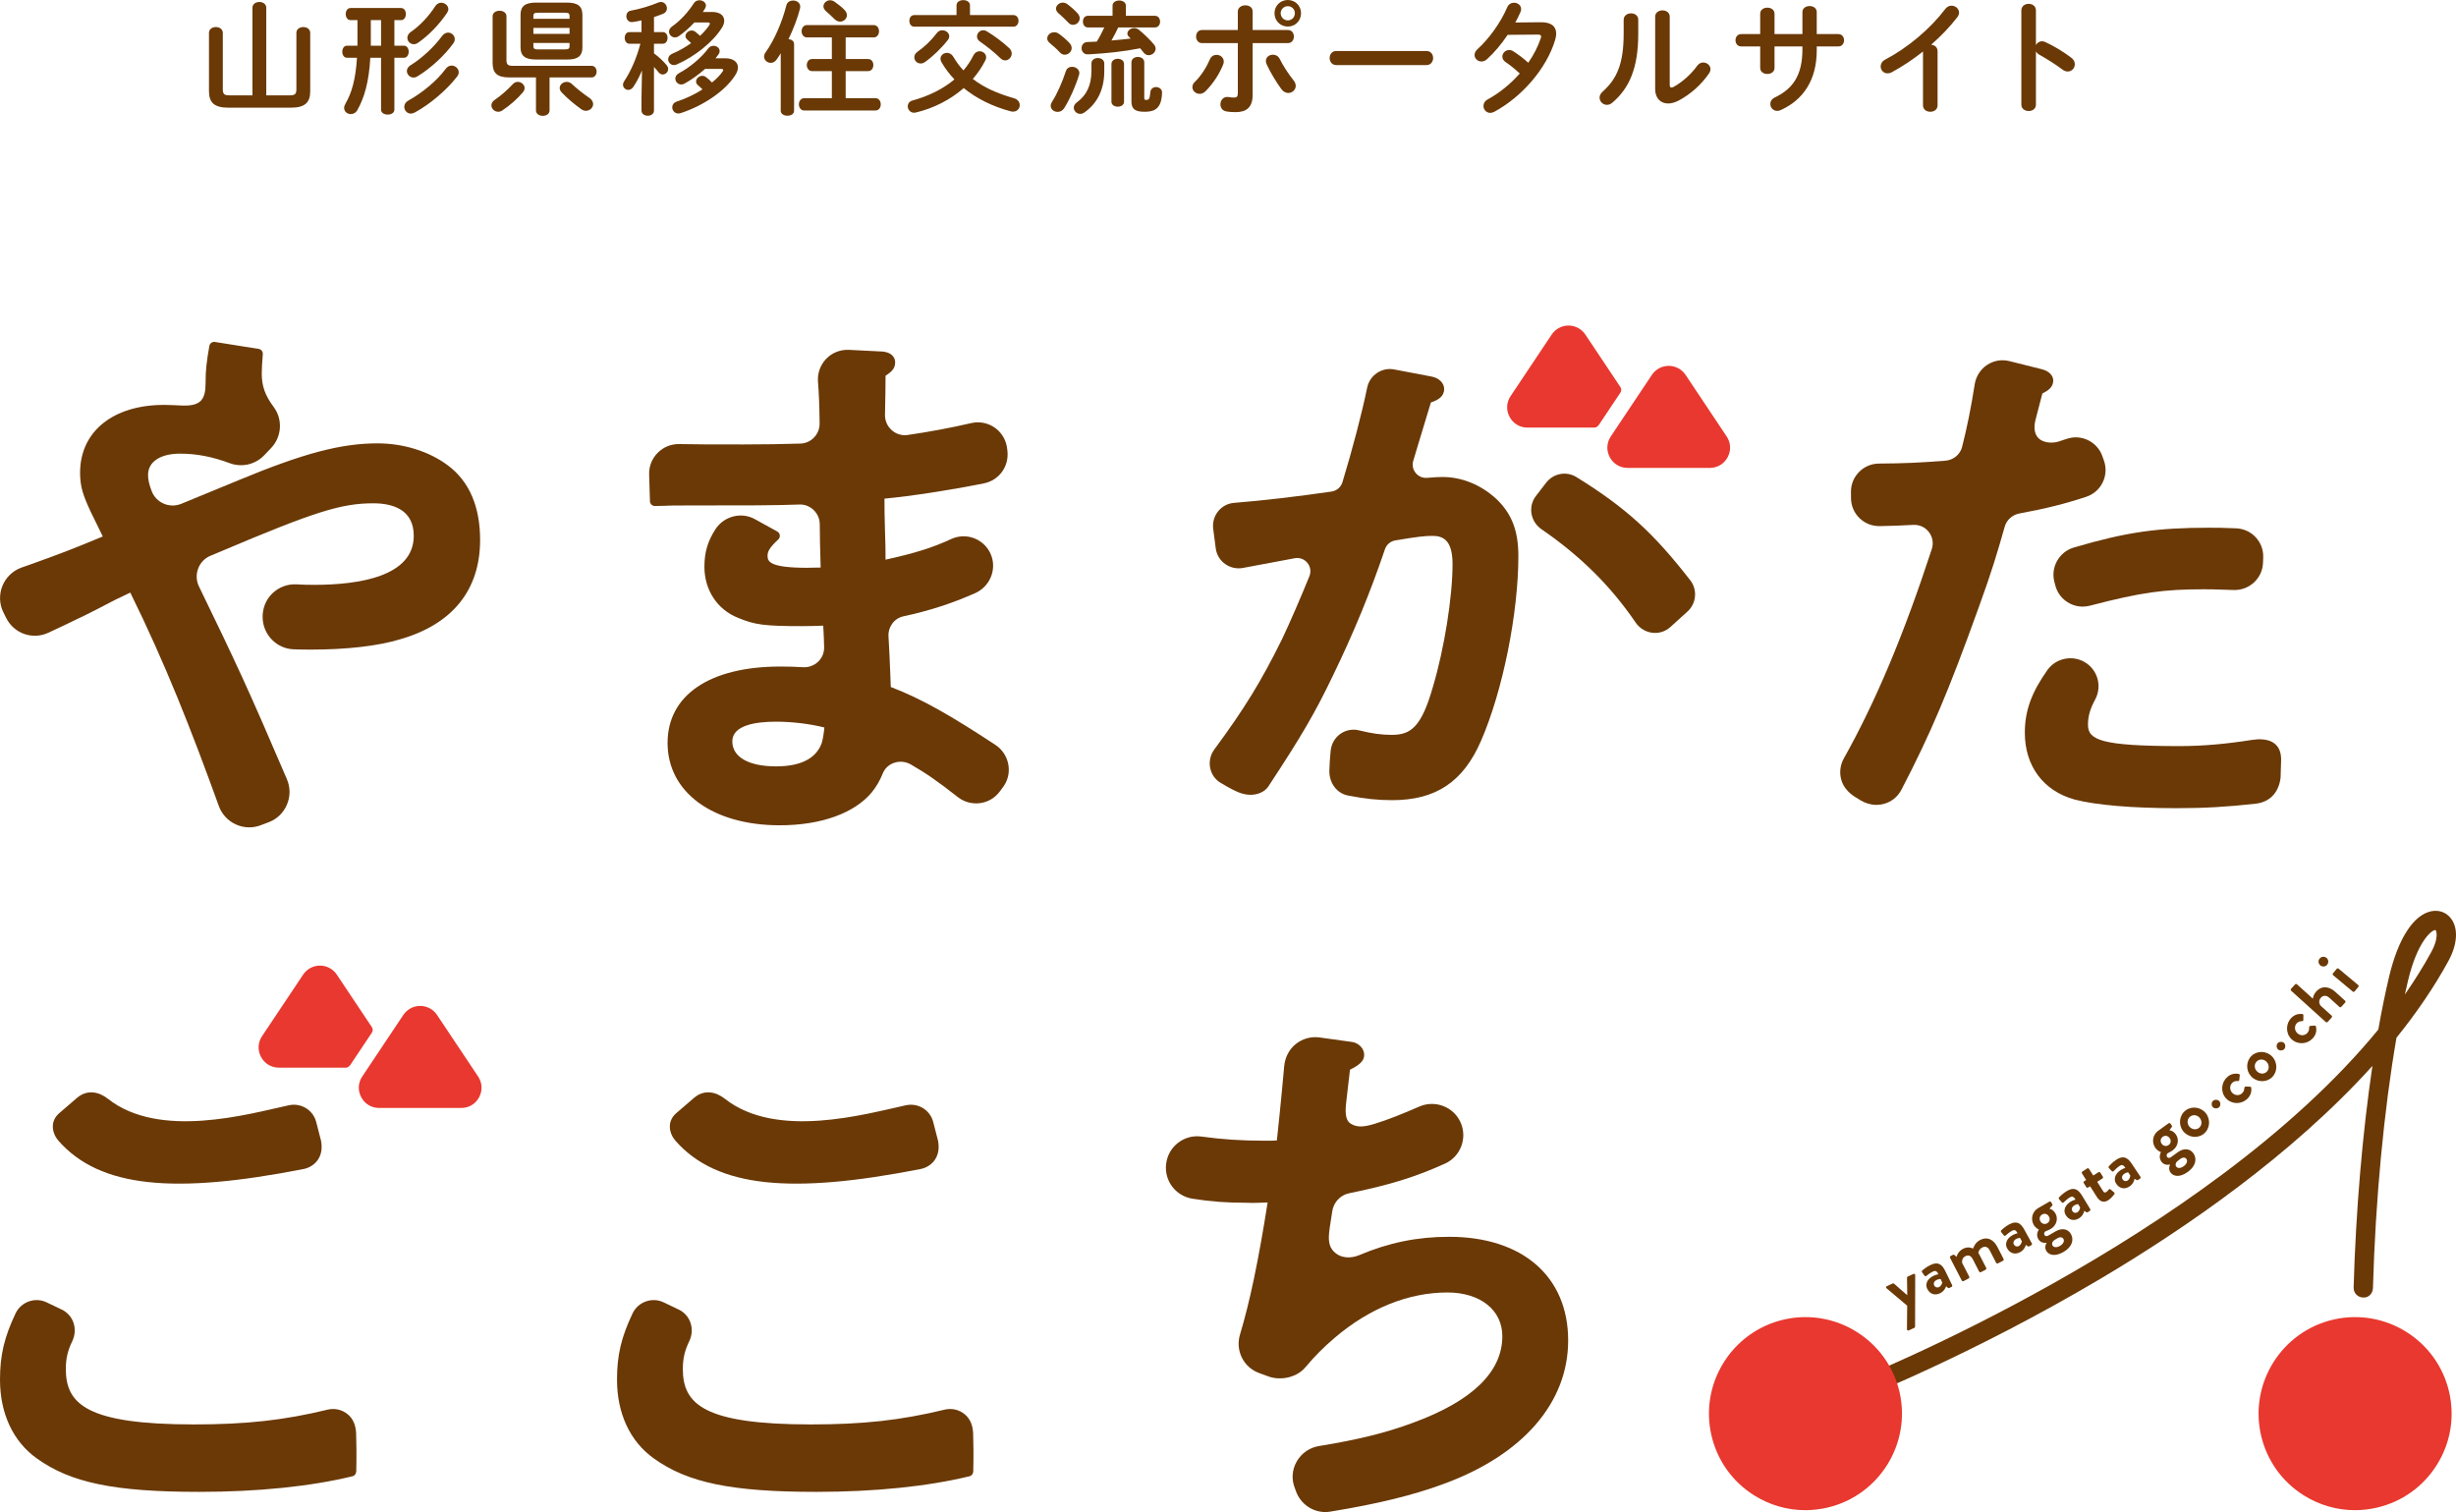 <?xml version="1.0" encoding="UTF-8"?>
<svg id="_レイヤー_2" data-name="レイヤー 2" xmlns="http://www.w3.org/2000/svg" viewBox="0 0 585.9 360.692">
  <defs>
    <style>
      .cls-1 {
        fill: #e8382f;
      }

      .cls-2 {
        fill: #6a3906;
      }
    </style>
  </defs>
  <g id="_文字" data-name="文字">
    <g>
      <path class="cls-2" d="M443.141,333.781c-.92,0-1.789-.553-2.146-1.462-.466-1.185.117-2.522,1.301-2.988.932-.367,83.836-33.422,125.066-83.736.804-4.537,1.672-8.793,2.598-12.688,2.142-9.008,5.801-14.67,10.041-15.535,1.867-.379,3.638.285,4.745,1.781,1.748,2.37,1.501,6.143-.657,10.092-3.463,6.332-7.664,12.445-12.389,18.302-2.985,17.284-5.018,38.602-5.613,59.731-.036,1.274-1.042,2.361-2.368,2.239-1.272-.036-2.274-1.096-2.239-2.368.518-18.369,2.114-36.904,4.48-52.881-19.108,21.184-44.434,38.654-64.907,50.793-30.298,17.964-56.804,28.457-57.068,28.561-.277.109-.563.16-.842.16ZM580.956,221.852c-.845,0-4.262,2.656-6.511,12.122-.253,1.059-.5,2.146-.743,3.258,2.323-3.335,4.446-6.733,6.34-10.198,1.71-3.126,1.247-4.942.964-5.178-.016-.003-.032-.004-.05-.004Z"/>
      <g>
        <g>
          <path class="cls-2" d="M450.057,307.321c-.183-.156-.151-.412.079-.518l1.374-.633c.14-.061.249-.023.336.049l3.132,2.744.016-.007-.061-4.156c.005-.188.109-.253.291-.336l1.223-.564c.244-.11.455.032.442.279l-.029,12.269c-.003.111-.053.246-.175.299l-1.313.605c-.23.105-.458-.029-.45-.293l.056-5.597-4.922-4.143Z"/>
          <path class="cls-2" d="M461.244,304.344c.604-.295,1.184-.369,1.184-.369-.357-.78-.731-.933-1.292-.663-.559.271-1.287.772-1.583,1.046-.183.164-.355.079-.479-.102l-.516-.72c-.159-.207-.087-.369.026-.483.098-.103.951-.813,1.92-1.283,1.891-.916,2.804-.144,3.604,1.507l1.589,3.283c.074.147.005.351-.148.425l-.543.263c-.106.052-.204.044-.357-.087l-.381-.32c-.193.485-.535,1.211-1.472,1.667-1.21.586-2.423.201-3.048-1.086-.519-1.071-.045-2.33,1.499-3.077ZM462.578,307.022c.485-.236.755-.87.76-1.096l-.402-.833s-.498.016-.937.228c-.59.289-.821.81-.588,1.295.22.454.699.634,1.168.406Z"/>
          <path class="cls-2" d="M465.207,300.044c-.085-.164-.011-.351.138-.429l.553-.286c.135-.07.262-.041.339.033l.5.459c.109-.414.49-1.366,1.552-1.916.853-.438,1.62-.418,2.42-.075.117-.4.556-1.459,1.631-2.015,1.914-.985,3.352.071,4.16,1.642l1.475,2.86c.077.146.026.342-.138.429l-1.213.626c-.164.082-.352.009-.429-.138l-1.528-2.962c-.4-.78-1.03-1.079-1.777-.694-.868.447-.932,1.276-.932,1.276,0,0,.167.29.307.559l1.568,3.038c.074.147.011.351-.14.43l-1.123.577c-.162.085-.352.013-.429-.138l-1.528-2.962c-.402-.777-.998-1.095-1.763-.7-.747.387-.826,1.109-.768,1.59l1.695,3.293c.079.147.013.353-.138.428l-1.21.626c-.148.078-.355.013-.432-.139l-2.791-5.413Z"/>
          <path class="cls-2" d="M480.152,294.617c.593-.322,1.165-.429,1.165-.429-.395-.761-.778-.896-1.321-.597-.548.298-1.25.841-1.53,1.128-.175.172-.352.095-.485-.081l-.556-.692c-.164-.196-.103-.364.005-.483.095-.107.908-.861,1.853-1.38,1.843-1.01,2.796-.287,3.678,1.32l1.753,3.201c.082.146.021.35-.124.433l-.532.289c-.103.057-.201.054-.365-.068l-.395-.299c-.167.492-.471,1.237-1.385,1.736-1.178.65-2.412.327-3.101-.925-.572-1.047-.164-2.326,1.34-3.152ZM481.624,297.226c.471-.259.71-.908.702-1.133l-.445-.813s-.495.044-.924.278c-.575.315-.781.847-.522,1.321.244.442.731.596,1.189.347Z"/>
          <path class="cls-2" d="M486.382,293.283s-.723-.242-1.226-1.116c-.778-1.354-.365-3.159,1.075-3.988l2.648-1.529c.159-.09.342-.042.434.118l.275.479c.061.103.069.254-.016.342l-.665.731s.842.117,1.438,1.149c.662,1.149.355,2.838-1.173,3.718-.553.316-.998.418-1.231.555-.201.117-.418.515-.217.862.175.304.545.346.866.162l1.861-1.074c1.324-.764,2.836-.63,3.575.653.771,1.34.35,3.094-1.761,4.311-2.153,1.239-3.582.645-4.117-.286-.503-.871-.019-1.713.079-1.885l-.026-.042c-.289.07-1.361.162-1.97-.899-.657-1.135.151-2.259.151-2.259ZM488.378,291.805c.596-.343.752-1.017.4-1.627-.352-.613-1.011-.81-1.607-.469-.583.335-.768,1.023-.416,1.631.35.614,1.041.798,1.623.465ZM491.413,297.205c.813-.469,1.144-1.144.823-1.697-.148-.261-.614-.596-1.472-.101-.318.185-.63.384-.911.602-.14.16-.477.624-.217,1.074.294.511.99.575,1.777.122Z"/>
          <path class="cls-2" d="M493.995,286.639c.575-.348,1.144-.479,1.144-.479-.429-.743-.816-.863-1.35-.539-.532.323-1.207.894-1.477,1.195-.167.177-.347.11-.487-.061l-.585-.666c-.175-.192-.119-.363-.016-.485.09-.113.871-.902,1.79-1.462,1.798-1.091,2.783-.408,3.733,1.16l1.893,3.12c.087.147.037.353-.106.44l-.519.314c-.101.062-.199.062-.365-.05l-.408-.286c-.148.503-.418,1.256-1.311,1.798-1.152.698-2.396.432-3.138-.792-.62-1.021-.265-2.317,1.202-3.208ZM495.575,289.184c.461-.281.673-.94.651-1.166l-.479-.79s-.492.062-.911.314c-.561.342-.741.887-.461,1.346.259.43.755.565,1.199.297Z"/>
          <path class="cls-2" d="M498.612,282.981l-.482.303c-.143.091-.336.036-.426-.106l-.601-.952c-.101-.156-.058-.343.085-.432l.482-.306-.996-1.577c-.093-.142-.045-.35.098-.441l1.154-.751c.143-.09.339-.034.426.109l1.006,1.59,1.25-.788c.156-.101.342-.058.44.097l.604.952c.09.14.056.342-.101.441l-1.25.79,1.438,2.272c.252.398.5.319.728.175.241-.152.477-.441.596-.596.122-.156.281-.156.413-.038l.847.711c.148.109.167.294.061.44-.042.089-.76.997-1.456,1.44-1.091.691-2.007.315-2.735-.837l-1.581-2.497Z"/>
          <path class="cls-2" d="M505.91,279.117c.559-.371,1.123-.522,1.123-.522-.458-.726-.85-.827-1.366-.483-.519.342-1.173.937-1.43,1.247-.162.187-.342.124-.49-.037l-.609-.646c-.183-.181-.135-.353-.034-.479.082-.114.831-.932,1.726-1.528,1.75-1.161,2.759-.52,3.77,1.009l2.015,3.037c.093.14.05.351-.093.442l-.503.335c-.098.065-.196.07-.365-.038l-.421-.267c-.127.507-.365,1.272-1.237,1.844-1.117.744-2.372.527-3.159-.663-.659-.994-.357-2.304,1.072-3.25ZM507.588,281.591c.447-.297.63-.964.604-1.186l-.508-.769s-.492.082-.898.351c-.548.361-.707.911-.41,1.358.281.421.778.535,1.213.246Z"/>
          <path class="cls-2" d="M515.516,274.815s-.744-.169-1.334-.988c-.911-1.268-.688-3.109.662-4.08l2.481-1.786c.146-.113.336-.078.445.07l.326.45c.066.095.09.244.016.339l-.588.797s.85.029,1.546.994c.778,1.079.646,2.787-.784,3.819-.519.373-.951.522-1.17.678-.191.138-.365.552-.13.882.204.286.58.286.879.07l1.742-1.258c1.242-.895,2.759-.913,3.625.285.906,1.252.662,3.042-1.313,4.467-2.018,1.456-3.495,1.013-4.125.142-.588-.819-.193-1.705-.117-1.887l-.029-.038c-.281.095-1.337.301-2.052-.695-.768-1.064-.079-2.261-.079-2.261ZM517.351,273.135c.559-.401.646-1.084.233-1.659-.413-.568-1.088-.703-1.65-.299-.543.392-.657,1.096-.244,1.667.413.572,1.115.687,1.66.291ZM520.923,278.206c.763-.555,1.022-1.256.649-1.773-.177-.246-.675-.532-1.477.048-.299.217-.59.447-.845.695-.127.171-.41.669-.106,1.09.344.478,1.043.469,1.779-.06Z"/>
          <path class="cls-2" d="M521.389,264.895c1.509-1.148,3.718-.804,4.872.707,1.17,1.537.919,3.76-.593,4.912-1.509,1.15-3.718.804-4.891-.732-1.152-1.509-.9-3.732.612-4.887ZM524.569,269.07c.707-.543.816-1.594.233-2.357-.569-.749-1.605-.911-2.312-.371-.723.551-.826,1.581-.257,2.33.583.759,1.613.947,2.335.397Z"/>
          <path class="cls-2" d="M531.398,256.865c.8-.671,1.689-.866,2.674-.684.191.042.294.22.238.416l-.117,1.064c-.029.201-.199.234-.355.23-.4-.058-.874.034-1.234.336-.696.583-.768,1.65-.162,2.372.614.733,1.655.847,2.354.263.551-.463.572-.939.62-1.352.013-.167.122-.301.289-.308l.956.012c.212-.007.373.079.392.285.135,1.05-.214,2.024-1.128,2.792-1.456,1.219-3.707,1.129-5.004-.418-1.274-1.522-.966-3.797.477-5.008Z"/>
          <path class="cls-2" d="M537.196,251.802c1.414-1.274,3.643-1.109,4.914.302,1.297,1.436,1.229,3.67-.18,4.946-1.411,1.271-3.643,1.107-4.938-.33-1.274-1.409-1.205-3.645.204-4.918ZM540.713,255.698c.662-.597.68-1.655.037-2.367-.628-.699-1.673-.777-2.335-.18-.673.609-.691,1.644-.061,2.343.643.711,1.684.813,2.359.204Z"/>
          <path class="cls-2" d="M546.62,242.811c.733-.743,1.599-1.019,2.6-.931.188.021.31.189.273.392l-.016,1.068c-.011.203-.175.252-.331.262-.405-.021-.866.115-1.197.45-.641.645-.609,1.713.061,2.375.68.677,1.726.694,2.367.048.508-.515.479-.99.49-1.405-.003-.171.093-.311.259-.339l.951-.075c.214-.024.381.046.418.248.23,1.034-.024,2.034-.863,2.883-1.334,1.352-3.582,1.47-5.018.052-1.411-1.393-1.319-3.688.005-5.028Z"/>
          <path class="cls-2" d="M546.572,236.331c-.124-.11-.135-.323-.021-.451l.959-1.059c.114-.126.326-.135.45-.021l3.792,3.429c.04-.422.254-1.109.784-1.693,1.432-1.587,3.241-1.129,4.501.008l2.394,2.166c.127.111.135.326.024.451l-.916,1.01c-.122.136-.323.139-.447.025l-2.41-2.179c-.686-.621-1.47-.628-2.01-.028-.522.573-.498,1.299-.098,1.884l2.645,2.392c.135.123.169.29,0,.474l-.937,1.037c-.111.126-.326.136-.45.023l-8.259-7.467Z"/>
          <path class="cls-2" d="M553.528,230.279c-.49-.408-.569-1.129-.159-1.619.418-.502,1.154-.571,1.642-.162.492.409.559,1.141.14,1.643-.41.492-1.133.547-1.623.138ZM556.591,232.637c-.14-.118-.148-.319-.04-.45l.892-1.068c.109-.13.307-.162.45-.045l4.671,3.894c.13.11.148.323.04.451l-.892,1.07c-.109.131-.32.15-.447.04l-4.673-3.891Z"/>
        </g>
        <circle class="cls-2" cx="544.146" cy="249.551" r="1.031"/>
        <circle class="cls-2" cx="528.649" cy="263.375" r="1.031"/>
      </g>
      <g>
        <path class="cls-2" d="M69.089,22.742c1.295,0,1.618-.294,1.618-1.504V7.838c0-.913.826-1.385,1.65-1.385s1.65.471,1.65,1.385v13.904c0,2.65-1.178,3.945-4.623,3.945h-14.905c-3.447,0-4.626-1.295-4.626-3.945V7.838c0-.913.823-1.385,1.65-1.385s1.65.471,1.65,1.385v13.401c0,1.21.323,1.504,1.62,1.504h5.449V1.856c0-.913.823-1.385,1.65-1.385s1.65.471,1.65,1.385v20.886h5.568Z"/>
        <path class="cls-2" d="M88.341,13.787c-.323,5.743-1.414,9.484-3.064,12.431-.381.707-1.001,1.001-1.591,1.001-.823,0-1.589-.59-1.589-1.472,0-.297.087-.62.294-.972,1.53-2.624,2.444-5.833,2.77-10.988h-2.357c-.768,0-1.149-.736-1.149-1.443,0-.736.381-1.443,1.149-1.443h2.473v-6.098h-1.65c-.765,0-1.149-.736-1.149-1.443,0-.736.384-1.446,1.149-1.446h12.048c.768,0,1.149.71,1.149,1.446,0,.707-.381,1.443-1.149,1.443h-1.589v6.098h2.267c.765,0,1.149.707,1.149,1.443,0,.707-.384,1.443-1.149,1.443h-2.267v12.371c0,.797-.797,1.178-1.591,1.178s-1.591-.381-1.591-1.178v-12.371h-2.563ZM88.461,10.901h2.444v-6.098h-2.444v6.098ZM107.755,15.643c.853,0,1.679.707,1.679,1.591,0,.323-.119.704-.413,1.059-2.476,3.212-6.511,6.627-10.075,8.542-.323.177-.649.265-.943.265-.913,0-1.56-.794-1.56-1.62,0-.53.265-1.088.943-1.472,3.328-1.856,6.863-4.742,8.923-7.57.413-.559.943-.794,1.446-.794ZM106.9,7.777c.855,0,1.591.707,1.591,1.562,0,.294-.09.649-.326.972-2.092,2.915-5.42,5.981-8.571,7.896-.323.204-.649.294-.943.294-.884,0-1.591-.765-1.591-1.562,0-.5.294-1.03.943-1.414,2.682-1.65,5.627-4.417,7.424-6.892.41-.59.972-.855,1.472-.855ZM105.25.649c.884,0,1.708.678,1.708,1.533,0,.294-.117.588-.323.913-1.827,2.709-4.332,5.33-6.892,7.099-.355.236-.707.352-1.033.352-.853,0-1.53-.707-1.53-1.53,0-.503.265-1.033.882-1.446,1.975-1.324,4.242-3.68,5.746-6.066.381-.59.913-.855,1.443-.855Z"/>
        <path class="cls-2" d="M118.847,26.661c-.884,0-1.62-.739-1.62-1.533,0-.442.236-.943.826-1.327,1.443-.972,3.034-2.386,4.3-3.739.352-.384.765-.532,1.178-.532.823,0,1.62.649,1.62,1.475,0,.294-.119.646-.384.972-1.266,1.53-3.122,3.18-4.92,4.358-.323.236-.678.326-1.001.326ZM131.101,26.335c0,.855-.794,1.297-1.62,1.297-.794,0-1.62-.442-1.62-1.297v-7.864h-6.363c-2.944,0-3.977-1.091-3.977-3.447V3.861c0-.855.826-1.297,1.65-1.297s1.65.442,1.65,1.297v10.514c0,1.004.384,1.327,1.446,1.327h18.852c.794,0,1.207.678,1.207,1.385,0,.678-.413,1.385-1.207,1.385h-10.017v7.864ZM127.86,14.2c-2.563,0-3.68-.855-3.68-2.889V3.506c0-2.031,1.117-2.886,3.68-2.886h7.395c2.563,0,3.68.855,3.68,2.886v7.806c0,2.417-1.56,2.889-3.68,2.889h-7.395ZM135.872,3.8c0-.559-.236-.765-1.059-.765h-6.511c-.823,0-1.059.207-1.059.765v.678h8.629v-.678ZM127.243,8.073h8.629v-1.414h-8.629v1.414ZM134.813,11.783c.823,0,1.059-.204,1.059-.765v-.765h-8.629v.765c0,.707.471.765,1.059.765h6.511ZM140.527,23.301c.678.442.972,1.004.972,1.533,0,.853-.794,1.589-1.708,1.589-.355,0-.736-.087-1.091-.352-1.679-1.178-3.474-2.709-4.713-4.035-.323-.355-.471-.707-.471-1.03,0-.826.797-1.475,1.679-1.475.413,0,.884.148,1.268.532,1.059,1.03,2.77,2.357,4.064,3.238Z"/>
        <path class="cls-2" d="M153.155,16.792c-.561,1.385-1.268,2.738-2.034,3.887-.355.53-.826.765-1.237.765-.678,0-1.268-.559-1.268-1.237,0-.265.09-.53.265-.794,1.62-2.447,2.947-5.449,3.89-8.984h-2.621c-.736,0-1.12-.707-1.12-1.385,0-.707.384-1.385,1.091-1.385h2.915v-2.799c-.707.177-1.385.294-2.063.384-.087,0-.175.029-.236.029-.853,0-1.324-.707-1.324-1.414,0-.59.352-1.207,1.117-1.327,2.004-.352,4.509-1.091,6.54-1.943.207-.09.413-.119.62-.119.823,0,1.414.768,1.414,1.533,0,.5-.265,1.001-.884,1.266-.707.297-1.472.561-2.208.797v3.593h2.121c.736,0,1.117.678,1.117,1.385,0,.678-.381,1.385-1.117,1.385h-2.121v2.296c1.088.797,2.208,1.827,3.003,2.799.267.326.384.649.384.943,0,.707-.62,1.297-1.295,1.297-.355,0-.739-.177-1.033-.561-.294-.381-.649-.794-1.059-1.237v10.398c0,.826-.736,1.239-1.475,1.239-.765,0-1.501-.413-1.501-1.239v-3.18l.119-6.392ZM169.915,2.857c1.856,0,2.857.855,2.857,2.092,0,.503-.177,1.091-.561,1.679-2.089,3.389-6.508,6.895-10.779,8.751-.236.117-.471.146-.678.146-.797,0-1.356-.678-1.356-1.385,0-.5.294-1.03.972-1.324,1.62-.678,3.154-1.562,4.507-2.534-.323-.323-.646-.588-.943-.855-.294-.265-.41-.559-.41-.823,0-.678.707-1.327,1.472-1.327.294,0,.617.09.913.326.381.294.736.617,1.088.943.884-.826,1.62-1.65,2.182-2.505.117-.177.175-.323.175-.413,0-.175-.175-.265-.5-.265h-3.209c-1.12,1.207-2.417,2.357-3.683,3.241-.323.236-.649.323-.943.323-.794,0-1.414-.646-1.414-1.385,0-.41.207-.882.736-1.237,1.973-1.385,3.858-3.447,5.184-5.537.323-.5.826-.707,1.327-.707.794,0,1.56.53,1.56,1.266,0,.236-.087.471-.236.736-.146.265-.323.53-.53.794h2.269ZM173.037,13.904c1.914,0,3.005.913,3.005,2.182,0,.559-.207,1.149-.59,1.766-2.386,3.858-7.777,7.424-13.078,9.132-.207.058-.384.087-.561.087-.882,0-1.443-.736-1.443-1.472,0-.559.326-1.12,1.12-1.385,2.179-.707,4.3-1.737,6.098-2.886-.384-.413-.765-.736-1.12-1.033-.294-.265-.413-.559-.413-.853,0-.707.707-1.356,1.475-1.356.323,0,.617.09.911.323.532.413.974.797,1.414,1.268,1.091-.884,1.946-1.769,2.534-2.621.09-.148.148-.265.148-.355,0-.177-.177-.265-.53-.265h-3.802c-1.501,1.327-3.209,2.563-4.859,3.477-.294.177-.59.236-.826.236-.823,0-1.414-.678-1.414-1.414,0-.471.265-.943.855-1.268,2.65-1.414,5.362-3.71,6.982-5.889.352-.471.823-.649,1.266-.649.765,0,1.472.53,1.472,1.266,0,.236-.087.53-.294.797-.207.294-.442.617-.707.911h2.357Z"/>
        <path class="cls-2" d="M186.25,12.725c-.323.532-.675,1.033-1.001,1.504-.381.53-.884.765-1.385.765-.823,0-1.589-.649-1.589-1.501,0-.326.117-.678.381-1.033,2.092-2.915,3.948-7.247,4.949-11.221.207-.768.884-1.12,1.591-1.12.855,0,1.708.53,1.708,1.472,0,.148-.029.294-.058.471-.59,2.298-1.591,4.891-2.74,7.276.707.058,1.327.442,1.327,1.178v15.905c0,.797-.794,1.181-1.591,1.181s-1.591-.384-1.591-1.181v-13.697ZM201.745,14.081h5.333c.853,0,1.266.707,1.266,1.443,0,.707-.413,1.443-1.266,1.443h-5.333v6.453h7.07c.884,0,1.297.736,1.297,1.472s-.413,1.472-1.297,1.472h-16.938c-.853,0-1.295-.736-1.295-1.472s.442-1.472,1.295-1.472h6.569v-6.453h-4.713c-.823,0-1.266-.736-1.266-1.443,0-.736.442-1.443,1.266-1.443h4.713v-5.155h-5.921c-.855,0-1.295-.736-1.295-1.472s.44-1.472,1.295-1.472h15.876c.884,0,1.297.736,1.297,1.472s-.413,1.472-1.297,1.472h-6.657v5.155ZM201.538,2.447c.355.41.5.823.5,1.178,0,.853-.765,1.53-1.618,1.53-.442,0-.913-.175-1.327-.588-.62-.649-1.472-1.385-2.092-1.943-.384-.355-.559-.739-.559-1.12,0-.765.736-1.443,1.589-1.443.355,0,.707.117,1.062.352.794.559,1.856,1.356,2.444,2.034Z"/>
        <path class="cls-2" d="M241.854,23.42c.972.265,1.414.972,1.414,1.65,0,.794-.588,1.56-1.62,1.56-.175,0-.381-.029-.588-.087-4.3-1.149-8.1-3.034-11.163-5.537-3.212,2.828-7.218,4.83-11.401,5.83-.146.029-.294.058-.442.058-.913,0-1.501-.794-1.501-1.53,0-.588.352-1.178,1.12-1.385,3.741-1.03,7.215-2.68,10.014-5.036-1.207-1.268-2.237-2.65-3.093-4.125-.148-.265-.236-.559-.236-.794,0-.826.765-1.414,1.562-1.414.53,0,1.088.265,1.472.884.707,1.207,1.53,2.327,2.444,3.299.943-1.091,1.74-2.269,2.386-3.596.355-.675.913-.972,1.475-.972.794,0,1.56.59,1.56,1.443,0,.236-.058.471-.175.707-.826,1.62-1.827,3.124-3.005,4.448,2.592,2.034,5.833,3.477,9.778,4.597ZM228.186,1.297c0-.855.797-1.268,1.62-1.268.797,0,1.591.413,1.591,1.268v2.298h10.369c.794,0,1.207.675,1.207,1.385,0,.675-.413,1.382-1.207,1.382h-23.653c-.797,0-1.178-.707-1.178-1.382,0-.71.381-1.385,1.178-1.385h10.072V1.297ZM224.799,7.218c.823,0,1.65.62,1.65,1.414,0,.323-.119.649-.384.972-1.501,1.914-3.593,3.919-5.391,5.184-.352.265-.736.355-1.059.355-.855,0-1.501-.707-1.501-1.475,0-.471.236-.943.765-1.324,1.65-1.149,3.241-2.65,4.655-4.507.323-.442.794-.62,1.266-.62ZM240.736,11.46c.44.413.617.884.617,1.327,0,.853-.736,1.62-1.56,1.62-.384,0-.797-.177-1.149-.532-1.443-1.414-3.241-2.828-4.891-3.977-.471-.323-.678-.765-.678-1.207,0-.736.62-1.472,1.472-1.472.297,0,.62.087.943.294,1.591.943,3.741,2.534,5.245,3.948Z"/>
        <path class="cls-2" d="M255.159,10.281c.352.413.5.826.5,1.178,0,.884-.797,1.591-1.65,1.591-.384,0-.797-.148-1.12-.5-.707-.797-1.798-1.74-2.444-2.269-.442-.355-.62-.736-.62-1.12,0-.794.765-1.472,1.679-1.472.326,0,.678.087,1.033.323.853.59,1.914,1.504,2.621,2.269ZM255.747,15.937c.855,0,1.74.559,1.74,1.501,0,.148-.032.297-.09.471-.823,2.74-2.237,5.833-3.506,7.867-.41.646-1.001.913-1.589.913-.855,0-1.65-.59-1.65-1.475,0-.294.117-.617.323-.943,1.237-1.914,2.473-4.771,3.299-7.305.236-.736.855-1.03,1.472-1.03ZM257.073,3.183c.352.413.5.823.5,1.178,0,.884-.765,1.562-1.591,1.562-.381,0-.823-.148-1.149-.561-.765-.765-1.65-1.65-2.327-2.208-.41-.355-.588-.736-.588-1.091,0-.765.765-1.443,1.65-1.443.323,0,.707.119,1.03.352.855.62,1.798,1.475,2.476,2.211ZM260.373,15.111c0-.823.765-1.266,1.53-1.266s1.533.442,1.533,1.297v1.795c0,4.448-1.679,7.718-4.713,9.868-.355.265-.707.355-1.062.355-.823,0-1.501-.707-1.501-1.475,0-.41.207-.882.707-1.237,2.357-1.737,3.506-4.064,3.506-7.628v-1.71ZM266.764,6.54c-.5,1.062-1.03,2.121-1.62,3.122,1.533-.117,3.064-.294,4.597-.471l-.471-.471c-.236-.236-.326-.471-.326-.707,0-.675.736-1.324,1.62-1.324.355,0,.736.117,1.091.381,1.001.797,2.709,2.386,3.651,3.567.265.323.384.646.384.972,0,.853-.826,1.56-1.65,1.56-.442,0-.855-.175-1.207-.617-.236-.326-.532-.678-.826-1.033-4.123.797-7.864,1.178-11.841,1.414-.236,0-.559.029-.736.029-.913,0-1.414-.765-1.414-1.472,0-.736.471-1.443,1.414-1.472l2.208-.09c.678-1.088,1.268-2.237,1.798-3.387h-3.919c-.794,0-1.178-.707-1.178-1.385,0-.707.384-1.385,1.178-1.385h5.891V1.356c0-.823.797-1.237,1.591-1.237s1.591.413,1.591,1.237v2.415h6.951c.797,0,1.207.707,1.207,1.385,0,.707-.41,1.385-1.207,1.385h-8.778ZM265.144,15.288c0-.853.765-1.266,1.501-1.266.768,0,1.504.413,1.504,1.266v8.984c0,.768-.736,1.178-1.504,1.178-.736,0-1.501-.41-1.501-1.178v-8.984ZM272.979,23.42c0,.323.09.413.471.413.59,0,.855-.177.972-1.827.061-.826.707-1.239,1.356-1.239.707,0,1.443.471,1.443,1.268,0,1.178-.265,2.592-.853,3.357-.59.797-1.443,1.268-3.36,1.268-2.296,0-3.093-.71-3.093-2.505v-9.278c0-.855.768-1.297,1.533-1.297s1.53.442,1.53,1.297v8.542Z"/>
        <path class="cls-2" d="M290.229,13.08c.855,0,1.708.617,1.708,1.591,0,.236-.029.471-.146.736-.943,2.327-2.417,4.565-4.213,6.363-.442.442-.943.617-1.385.617-.943,0-1.74-.736-1.74-1.589,0-.442.177-.884.62-1.297,1.472-1.443,2.68-3.328,3.564-5.362.326-.736.943-1.059,1.591-1.059ZM298.829,22.623c0,2.976-1.472,4.125-4.035,4.125-.678,0-1.443-.029-2.267-.177-.943-.177-1.385-.913-1.385-1.679,0-.884.588-1.769,1.65-1.769.087,0,.207,0,.323.032.561.087.913.117,1.268.117.646,0,.911-.207.911-1.059v-11.931h-8.542c-.943,0-1.414-.794-1.414-1.562,0-.794.471-1.56,1.414-1.56h8.542V2.77c0-1.001.913-1.501,1.798-1.501s1.737.471,1.737,1.443v4.448h8.425c.943,0,1.414.765,1.414,1.56,0,.768-.471,1.562-1.414,1.562h-8.425v12.341ZM308.552,19.12c.381.471.559.943.559,1.353,0,.972-.855,1.708-1.766,1.708-.561,0-1.178-.265-1.65-.911-1.149-1.533-2.711-4.096-3.535-5.952-.119-.265-.177-.53-.177-.765,0-.943.823-1.501,1.679-1.501.649,0,1.266.294,1.62,1.001.736,1.501,2.15,3.712,3.27,5.068ZM310.376,3.154c0,1.795-1.382,3.18-3.151,3.18-1.798,0-3.18-1.385-3.18-3.18,0-1.769,1.382-3.154,3.18-3.154,1.769,0,3.151,1.385,3.151,3.154ZM308.904,3.154c0-.943-.736-1.679-1.679-1.679s-1.708.736-1.708,1.679.765,1.708,1.708,1.708,1.679-.765,1.679-1.708Z"/>
        <path class="cls-2" d="M340.294,12.167c1.059,0,1.591.826,1.591,1.679,0,.826-.532,1.679-1.591,1.679h-21.503c-1.062,0-1.591-.853-1.591-1.679,0-.853.53-1.679,1.591-1.679h21.503Z"/>
        <path class="cls-2" d="M367.559,5.304c2.447-.029,3.683.943,3.683,2.709,0,.471-.087,1.004-.265,1.562-2.063,6.834-7.954,13.549-14.494,17.086-.323.175-.675.265-.972.265-.943,0-1.62-.797-1.62-1.65,0-.59.297-1.178,1.062-1.591,2.799-1.533,5.42-3.683,7.599-6.156-1.295-1.207-2.444-2.092-3.416-2.74-.532-.381-.736-.823-.736-1.295,0-.797.707-1.562,1.618-1.562.326,0,.678.087,1.033.323,1.149.739,2.327,1.62,3.535,2.711,1.295-1.885,2.327-3.89,2.973-5.833.061-.148.09-.294.09-.413,0-.323-.236-.471-.797-.471l-7.186.061c-1.501,2.237-3.241,4.3-4.949,5.83-.413.384-.884.532-1.297.532-.911,0-1.65-.707-1.65-1.562,0-.442.207-.943.707-1.385,2.74-2.473,5.539-6.363,7.07-9.956.326-.797,1.004-1.12,1.65-1.12.855,0,1.681.59,1.681,1.504,0,.204-.032.44-.148.704-.355.826-.765,1.652-1.237,2.505l6.066-.058Z"/>
        <path class="cls-2" d="M387.343,4.713c0-1.001.884-1.53,1.766-1.53.855,0,1.71.5,1.71,1.53v3.328c0,8.131-2.092,12.964-6.159,16.438-.44.384-.882.53-1.324.53-.943,0-1.74-.794-1.74-1.708,0-.471.207-.972.707-1.414,3.506-3.151,5.039-6.776,5.039-13.962v-3.212ZM398.329,20.208c0,.442.119.678.413.678.148,0,.355-.087.59-.207,1.824-1.001,4.064-2.886,5.537-4.978.413-.559.943-.794,1.443-.794.884,0,1.74.675,1.74,1.589,0,.326-.119.678-.355,1.033-1.827,2.65-4.387,4.949-7.215,6.45-.913.471-1.769.707-2.534.707-1.798,0-3.093-1.266-3.093-3.447V3.977c0-1.001.882-1.501,1.737-1.501.884,0,1.737.5,1.737,1.501v16.231Z"/>
        <path class="cls-2" d="M423.327,16.202c0,.972-.855,1.443-1.71,1.443s-1.708-.471-1.708-1.443v-5.126h-4.536c-.884,0-1.356-.736-1.356-1.472s.471-1.472,1.356-1.472h4.536V3.299c0-1.001.855-1.472,1.708-1.472s1.71.471,1.71,1.472v4.832h6.657V2.889c0-.974.855-1.446,1.708-1.446s1.708.471,1.708,1.446v5.243h5.155c.913,0,1.356.736,1.356,1.472s-.442,1.472-1.356,1.472h-5.155v.913c0,7.16-3.267,11.873-8.629,14.288-.265.117-.53.177-.797.177-.972,0-1.647-.797-1.647-1.65,0-.59.294-1.178,1.088-1.562,4.361-2.092,6.569-5.362,6.569-11.489v-.678h-6.657v5.126Z"/>
        <path class="cls-2" d="M458.749,12.283c-2.444,1.946-5.007,3.625-7.451,4.951-.355.204-.707.265-1.033.265-.943,0-1.618-.797-1.618-1.65,0-.59.323-1.239,1.117-1.65,5.333-2.799,10.724-7.334,14.317-12.079.413-.53.943-.765,1.472-.765.913,0,1.798.707,1.798,1.65,0,.323-.119.707-.413,1.091-1.737,2.267-3.887,4.507-6.244,6.569.794.058,1.53.588,1.53,1.53v12.932c0,1.03-.853,1.533-1.737,1.533-.855,0-1.74-.503-1.74-1.533v-12.845Z"/>
        <path class="cls-2" d="M485.686,10.753c.294-.53.826-.913,1.443-.913.265,0,.503.058.768.177,1.824.823,4.387,2.327,6.244,3.77.59.442.826,1.001.826,1.53,0,.943-.736,1.74-1.679,1.74-.384,0-.826-.119-1.239-.442-1.708-1.297-4.213-2.828-5.507-3.535-.413-.236-.678-.5-.855-.826v12.696c0,1.033-.853,1.533-1.737,1.533-.855,0-1.74-.5-1.74-1.533V2.476c0-1.033.884-1.562,1.74-1.562.884,0,1.737.53,1.737,1.562v8.277Z"/>
      </g>
      <g>
        <path class="cls-2" d="M106.943,111.09c-4.473-3.388-10.627-5.331-16.882-5.331-8.713,0-17.672,2.371-33.049,8.75l-13.769,5.67c-1.345.552-2.825.541-4.166-.032-1.329-.567-2.349-1.611-2.869-2.942-.625-1.594-.891-2.764-.891-3.912,0-3.131,2.921-5.076,7.623-5.076,3.956,0,7.631.706,11.914,2.289,2.848,1.047,6.053.308,8.163-1.896l1.62-1.691c2.603-2.717,2.869-6.867.632-9.87-2.035-2.731-2.828-4.962-2.828-7.958,0-1.145.107-2.605.222-4.186l.032-.442c.044-.604-.383-1.14-.98-1.234l-10.442-1.656c-.307-.052-.62.028-.871.211-.252.184-.41.462-.463.768-.63,3.594-.902,5.712-.892,8.672.014,4.066-1.083,5.71-5.742,5.511-1.319-.056-2.689-.147-4.188-.147-12.159,0-20.015,6.356-20.015,16.194,0,3.326.745,5.46,2.535,9.295,1.538,3.18,2.5,5.124,2.883,5.898l-1.806.743c-5.255,2.163-7.221,2.973-15.683,6.013-.544.181-1.18.404-1.9.659-2.073.743-3.736,2.342-4.562,4.39-.822,2.036-.737,4.327.234,6.286l.639,1.292c1.872,3.773,6.308,5.345,10.105,3.575l3.97-1.868c3.553-1.68,5.698-2.693,11.89-5.946.732-.367,1.377-.667,1.998-.957.563-.262,1.107-.516,1.676-.8,8.42,17.097,14.55,32.748,21.116,50.892.711,1.963,2.146,3.526,4.041,4.399,1.027.473,2.12.71,3.213.71.913,0,1.828-.165,2.707-.496l1.938-.731c1.97-.743,3.512-2.225,4.344-4.174.838-1.966.839-4.128.001-6.089-9.057-21.183-12.254-28.038-20.971-45.959-.654-1.345-.727-2.86-.207-4.266.51-1.378,1.526-2.457,2.861-3.036.826-.357,1.701-.728,2.813-1.182,22.072-9.351,28.484-11.37,36.102-11.37,4.409,0,9.663,1.345,9.663,7.753,0,9.668-12.941,11.698-23.799,11.698-1.556,0-2.844-.034-4.12-.113-2.146-.144-4.282.658-5.828,2.167-1.544,1.505-2.384,3.602-2.302,5.873.14,4.023,3.375,7.297,7.362,7.452,1.218.049,2.501.069,4.123.069,8.623,0,16.005-.854,21.335-2.466,12.467-3.581,19.056-11.764,19.056-23.664,0-7.958-2.554-13.926-7.591-17.74Z"/>
        <path class="cls-2" d="M237.452,177.678c-10.342-6.788-17.424-10.93-24.95-13.799l-.102-2.739c-.132-3.637-.295-6.812-.44-9.306-.135-2.319,1.372-4.348,3.582-4.82,6.115-1.312,11.546-3.067,17.092-5.523,3.421-1.516,5.122-5.424,3.874-8.898-.666-1.855-2.093-3.355-3.912-4.116-1.818-.763-3.884-.723-5.672.103-4.419,2.045-8.629,3.376-15.67,4.924-.003-2.318-.02-3.629-.128-6.747-.118-3.597-.127-5.811-.128-7.812,6.336-.594,15.484-1.996,23.726-3.643,3.604-.72,6.015-4.031,5.607-7.701l-.066-.59c-.224-2.003-1.291-3.818-2.928-4.978-1.634-1.156-3.692-1.561-5.644-1.107-4.857,1.125-9.958,2.079-15.16,2.834-1.37.204-2.75-.214-3.794-1.137-1.056-.932-1.647-2.272-1.619-3.675l.015-.708c.065-3.342.114-5.829.122-8.624,1.549-.989,2.29-1.798,2.29-3.195,0-.531-.213-2.285-3.017-2.566l-8.041-.405c-2.006-.086-3.974.673-5.376,2.122-1.427,1.476-2.146,3.507-1.971,5.571.217,2.552.335,5.596.383,9.87.029,2.558-2.004,4.709-4.533,4.795-3.761.13-8.857.207-13.634.207-7.256,0-11.063,0-15.319-.086-1.93-.033-3.77.703-5.142,2.086-1.374,1.389-2.098,3.23-2.04,5.184l.196,6.372c.02.629.535,1.129,1.165,1.129,1.521,0,3.046-.07,3.846-.107l3.92-.021c14.579,0,20.613,0,26.685-.222,1.239-.077,2.504.417,3.434,1.311.933.895,1.451,2.098,1.459,3.391.017,3.142.068,5.469.213,10.33-1.172.057-2.171-.008-3.259.057-8.684,0-9.41-1.438-9.41-2.786,0-1.091.371-1.926,2.566-3.989.271-.254.404-.624.357-.993-.046-.371-.266-.695-.592-.875l-5.354-2.959c-3.241-1.791-7.375-.726-9.42,2.424-1.838,2.836-2.621,5.51-2.621,8.94,0,5.529,3.061,10.19,7.973,12.156,4.066,1.701,6.361,2,15.351,2,1.72,0,3.004-.044,4.082-.081.334-.011.646-.021.945-.03.118,1.94.172,3.571.211,5.102.034,1.332-.471,2.571-1.422,3.486-.962.927-2.301,1.414-3.65,1.323-1.742-.11-3.527-.159-5.384-.159-16.839,0-26.893,6.815-26.893,18.233,0,11.743,10.755,19.634,26.764,19.634,9.77,0,17.755-2.844,21.919-7.818,1.112-1.373,1.979-2.86,2.653-4.546.474-1.192,1.421-2.086,2.668-2.522,1.331-.465,2.789-.328,4.007.367,3.602,2.059,6.43,4.022,11.21,7.779,1.505,1.185,3.449,1.709,5.358,1.452,1.898-.262,3.561-1.255,4.683-2.795l.735-.985c1.172-1.541,1.634-3.453,1.303-5.383-.332-1.936-1.46-3.662-3.097-4.736ZM196.661,173.536c-.097,1.166-.391,3.087-.658,3.794-1.362,3.638-5.023,5.484-10.883,5.484-6.526,0-10.422-2.231-10.422-5.967,0-3.879,5.668-4.693,10.422-4.693,3.853,0,8.003.5,11.541,1.382Z"/>
        <path class="cls-2" d="M305.882,152.388c-5.039,10.19-8.976,16.606-16.205,26.403-.948,1.283-1.299,2.915-.965,4.477.32,1.499,1.255,2.783,2.566,3.523.589.332,2.244,1.386,3.954,2.119,3.755,1.609,6.455.045,7.301-1.241,8.085-12.289,11.129-17.513,15.504-26.617,4.941-10.209,8.868-19.753,12.355-30.037.377-1.109,1.334-1.918,2.5-2.113,5.449-.911,7.181-1.071,8.804-1.071,2.384,0,4.823.8,4.823,6.732,0,7.84-1.962,20.129-4.671,29.232-2.772,9.784-5.379,11.505-9.83,11.505-2.452,0-4.786-.322-7.806-1.075-1.566-.389-3.209-.068-4.517.88-1.321.957-2.114,2.441-2.263,4.064-.157,1.718-.261,2.965-.302,4.69-.066,2.795,1.687,5.38,4.458,5.913,4.15.797,7.043,1.104,10.553,1.104,10.411,0,16.949-4.381,21.193-14.202,5.149-11.836,8.885-30.351,8.885-44.024,0-6.015-1.553-10.075-5.211-13.589-3.673-3.404-8.251-5.278-12.894-5.278-.907,0-2.204.077-3.626.201-1.098.101-2.09-.331-2.771-1.168-.67-.825-.878-1.88-.571-2.897l1.194-3.973c.87-2.905,1.826-6.098,3.012-9.94,1.712-.568,3.167-1.409,3.167-3.222,0-1.35-1.161-2.551-2.823-2.919-.012-.003-.024-.005-.034-.008l-9.086-1.729c-2.922-.56-5.816,1.382-6.422,4.331-1.272,6.172-3.481,14.616-5.906,22.59-.355,1.164-1.376,2.032-2.6,2.211-8.236,1.202-16.277,2.135-23.257,2.699-1.495.12-2.84.831-3.788,2.002-.944,1.166-1.376,2.69-1.182,4.181l.602,4.648c.196,1.511.985,2.837,2.223,3.735,1.227.89,2.784,1.239,4.271.956,4.244-.802,8.376-1.574,12.349-2.313,1.15-.209,2.281.197,3.021,1.1.743.91.921,2.105.478,3.2-2.083,5.141-4.752,11.282-6.483,14.919Z"/>
        <path class="cls-2" d="M376.078,113.808c-2.392-1.481-5.5-.91-7.231,1.338l-2.444,3.177c-.917,1.193-1.293,2.669-1.059,4.157.237,1.509,1.105,2.879,2.382,3.759,9.347,6.434,16.485,13.507,22.465,22.258.933,1.364,2.394,2.256,4.009,2.447.212.025.425.038.635.038,1.341-.001,2.644-.498,3.65-1.41l4.087-3.702c2.12-1.921,2.412-5.187.665-7.436-8.842-11.382-15.442-17.366-27.159-24.626Z"/>
        <path class="cls-2" d="M497.72,118.494c1.716-.573,3.101-1.79,3.898-3.424.797-1.64.903-3.487.294-5.202l-.384-1.08c-1.221-3.421-4.994-5.272-8.425-4.119l-1.967.643c-1.515.49-3.637.359-4.805-.747-1.178-1.123-1.123-2.976-.708-4.546l1.599-6.161c1.462-.72,2.595-1.524,2.595-3.109,0-1.192-1.072-2.26-2.666-2.658l-7.806-1.953c-1.843-.454-3.718-.135-5.304.911-1.583,1.049-2.661,2.734-2.958,4.624-.871,5.567-1.861,10.467-3.021,14.979-.455,1.767-2.084,3.102-3.964,3.245-6.416.495-9.826.642-15.874.686-1.795.013-3.477.727-4.737,2.008-1.26,1.282-1.943,2.973-1.928,4.767l.016,1.503c.019,1.802.741,3.487,2.031,4.745,1.284,1.251,2.981,1.908,4.761,1.895,3.013-.049,5.478-.144,8.071-.293,1.446-.069,2.809.534,3.704,1.697.908,1.178,1.162,2.664.702,4.076-6.675,20.427-13.34,36.292-20.976,49.93-.887,1.583-1.101,3.409-.606,5.142.49,1.71,1.687,3.013,3.18,3.985.505.329.941.597,1.412.88,1.156.694,2.477,1.082,3.777,1.082.585,0,1.173-.075,1.748-.228,1.84-.49,3.336-1.689,4.215-3.375,6.937-13.317,11.245-23.482,18.447-43.504,3.127-8.605,4.432-13.021,6.206-19.268.455-1.598,1.822-2.828,3.482-3.132,6.294-1.161,11.076-2.357,15.99-4.001Z"/>
        <path class="cls-2" d="M537.176,176.507c-5.919.94-11.562,1.47-17.183,1.47-18.844,0-21.887-1.496-21.887-5.076,0-2.035.492-3.773,1.697-6,1.734-3.2.633-7.142-2.507-8.975-2.989-1.736-6.89-.898-8.883,1.924-3.816,5.402-5.372,9.736-5.372,14.961,0,7.901,4.414,13.843,11.822,15.901,5.094,1.338,13.75,2.075,24.37,2.075,6.675,0,12.148-.311,18.892-1.074,3.278-.372,5.468-2.549,5.929-6.178l.129-4.368c0-4.461-3.573-5.206-7.007-4.661Z"/>
        <path class="cls-2" d="M490.092,138.795l.249.94c.797,2.987,3.53,4.969,6.506,4.969.564,0,1.133-.071,1.703-.218,12.304-3.207,17.686-3.916,27.176-3.916,1.268,0,2.312,0,7.162.173,3.67.115,6.818-2.75,6.969-6.428l.053-1.308c.074-1.795-.559-3.512-1.782-4.834-1.218-1.319-2.879-2.065-4.668-2.146-2.967-.135-4.814-.143-6.461-.143-12.283,0-19.741,1.031-32.286,4.729-3.479,1.026-5.55,4.696-4.62,8.182Z"/>
        <path class="cls-2" d="M72.469,278.852c2.163-.425,4.935-2.486,4.113-6.752l-1.148-4.456c-.74-2.87-3.614-4.63-6.548-3.984-9.678,2.11-30.816,8.167-43.144-1.548-2.195-1.73-4.918-2.223-7.261-.314l-4.366,3.755c-2.261,1.964-1.722,4.814-.127,6.616,9.875,11.159,27.563,12.761,58.48,6.684Z"/>
        <path class="cls-2" d="M84.956,341.915c-.073-1.749-.621-3.396-1.973-4.521-1.356-1.131-3.113-1.54-4.826-1.127-10.475,2.535-19.42,3.523-31.906,3.523-25.547,0-30.547-4.849-30.547-13.227,0-2.458.445-4.381,1.536-6.634.674-1.393.776-3.008.277-4.432-.481-1.37-1.466-2.47-2.776-3.098l-3.635-1.738c-1.325-.632-2.817-.707-4.213-.213-1.414.5-2.545,1.52-3.185,2.87-2.703,5.702-3.708,9.982-3.708,15.793,0,8.073,3.114,14.742,8.763,18.776,8.077,5.824,18.584,7.99,38.763,7.99,13.914,0,26.562-1.288,36.574-3.727.543-.132.873-.63.888-1.188.094-3.327.036-7.434-.032-9.046Z"/>
        <path class="cls-2" d="M219.661,278.852c2.163-.425,4.935-2.486,4.113-6.752l-1.148-4.456c-.74-2.87-3.614-4.63-6.548-3.984-9.678,2.11-30.816,8.167-43.144-1.548-2.195-1.73-4.918-2.223-7.261-.314l-4.366,3.755c-2.261,1.964-1.722,4.814-.127,6.616,9.875,11.159,27.563,12.761,58.48,6.684Z"/>
        <path class="cls-2" d="M232.148,341.915c-.073-1.749-.621-3.396-1.973-4.521-1.356-1.131-3.113-1.54-4.826-1.127-10.475,2.535-19.42,3.523-31.906,3.523-25.547,0-30.547-4.849-30.547-13.227,0-2.458.445-4.381,1.536-6.634.674-1.393.776-3.008.277-4.432-.481-1.37-1.466-2.47-2.776-3.098l-3.635-1.738c-1.325-.632-2.817-.707-4.213-.213-1.414.5-2.545,1.52-3.185,2.87-2.703,5.702-3.708,9.982-3.708,15.793,0,8.073,3.114,14.742,8.763,18.776,8.077,5.824,18.584,7.99,38.763,7.99,13.914,0,26.562-1.288,36.574-3.727.543-.132.873-.63.888-1.188.094-3.327.036-7.434-.032-9.046Z"/>
        <path class="cls-2" d="M345.672,295.033c-7.56,0-14.371,1.393-21.439,4.381-1.797.76-4.027.763-5.54-.417-1.455-1.135-1.863-2.547-1.614-4.999.154-1.515.475-3.143.736-5.003.303-2.17,1.918-3.916,4.018-4.345,9.634-1.965,15.842-3.886,22.908-7.087,3.715-1.684,5.368-6.101,3.684-9.847-1.663-3.703-6.071-5.388-9.826-3.755-4.1,1.783-7.504,3.157-10.767,4.152-2.973.906-4.416.718-5.701-.139-1.286-.857-1.232-3.016-.946-5.332.233-1.888.503-4.303.865-7.463,2.068-1.063,3.391-1.965,3.391-3.559,0-1.485-1.311-2.86-2.923-3.066l-7.702-1.071c-2.065-.29-4.17.306-5.776,1.628-1.597,1.313-2.517,3.253-2.694,5.31-.607,7.054-1.712,17.505-1.733,17.624-1.033.064-1.822.105-3.136.062-5.321,0-9.9-.303-14.849-.984-2.019-.277-4.011.259-5.616,1.508-1.595,1.241-2.598,3.028-2.831,5.098-.446,3.982,2.321,7.591,6.302,8.217,4.5.708,8.071.972,13.178.972,1.172.078,2.384,0,4.742-.077-2.154,13.726-4.254,23.761-6.589,31.498-1.173,3.89.9,7.953,4.722,9.251l2.201.806c2.876.982,6.631.171,8.615-2.169,2.449-2.882,4.297-4.742,7.058-7.108,8.305-7.067,17.601-10.803,26.885-10.803,7.835,0,13.099,4.189,13.099,10.424,0,8.541-7.199,15.502-21.402,20.687-6.503,2.4-12.976,4-22.344,5.522-2.233.363-4.165,1.7-5.297,3.671-1.105,1.922-1.289,4.197-.506,6.238l.32.866c1.076,3.013,3.903,4.966,6.988,4.966.389,0,.782-.032,1.177-.095,11.266-1.83,19.877-3.936,27.091-6.626,18.86-6.895,29.678-19.363,29.678-34.21,0-15.253-10.892-24.728-28.424-24.728Z"/>
      </g>
      <path class="cls-1" d="M88.721,246.325l-5.002,7.492c-.201.381-.706.865-1.137.865h-16.05c-1.811,0-3.404-.953-4.258-2.551-.855-1.598-.765-3.451.241-4.958l9.801-14.683c.898-1.345,2.399-2.149,4.015-2.149s3.119.804,4.017,2.15l8.372,12.54c.261.392.261.903,0,1.295ZM114.055,256.788l-9.8-14.683c-.898-1.344-2.4-2.147-4.017-2.147s-3.119.804-4.017,2.147l-9.801,14.685c-1.006,1.507-1.096,3.36-.241,4.957.854,1.598,2.445,2.551,4.258,2.551h19.6c1.812,0,3.405-.953,4.259-2.551.854-1.598.764-3.451-.242-4.958Z"/>
      <path class="cls-1" d="M386.572,93.642l-5.002,7.492c-.201.381-.706.865-1.137.865h-16.05c-1.811,0-3.404-.953-4.258-2.551-.855-1.598-.765-3.451.241-4.958l9.801-14.683c.898-1.345,2.399-2.149,4.015-2.149s3.119.804,4.017,2.15l8.372,12.54c.261.392.261.903,0,1.295ZM411.906,104.106l-9.8-14.683c-.898-1.344-2.4-2.147-4.017-2.147s-3.119.804-4.017,2.147l-9.801,14.685c-1.006,1.507-1.096,3.36-.241,4.957.854,1.598,2.445,2.551,4.258,2.551h19.6c1.812,0,3.405-.953,4.259-2.551.854-1.598.764-3.451-.242-4.958Z"/>
      <g>
        <path class="cls-1" d="M425.502,314.787c-12.365,2.872-20.089,15.269-17.217,27.633,1.391,5.991,5.032,11.08,10.251,14.333,3.699,2.305,7.877,3.491,12.13,3.491,1.748,0,3.508-.201,5.252-.606,12.365-2.87,20.089-15.266,17.219-27.633-2.873-12.364-15.267-20.086-27.634-17.217Z"/>
        <path class="cls-1" d="M584.254,332.004c-2.876-12.364-15.259-20.086-27.635-17.217-12.365,2.872-20.089,15.267-17.219,27.633,1.393,5.991,5.031,11.08,10.252,14.333,3.699,2.305,7.877,3.491,12.13,3.491,1.748,0,3.508-.201,5.253-.606,5.989-1.39,11.078-5.031,14.33-10.25,3.254-5.219,4.279-11.392,2.889-17.383Z"/>
      </g>
    </g>
  </g>
</svg>